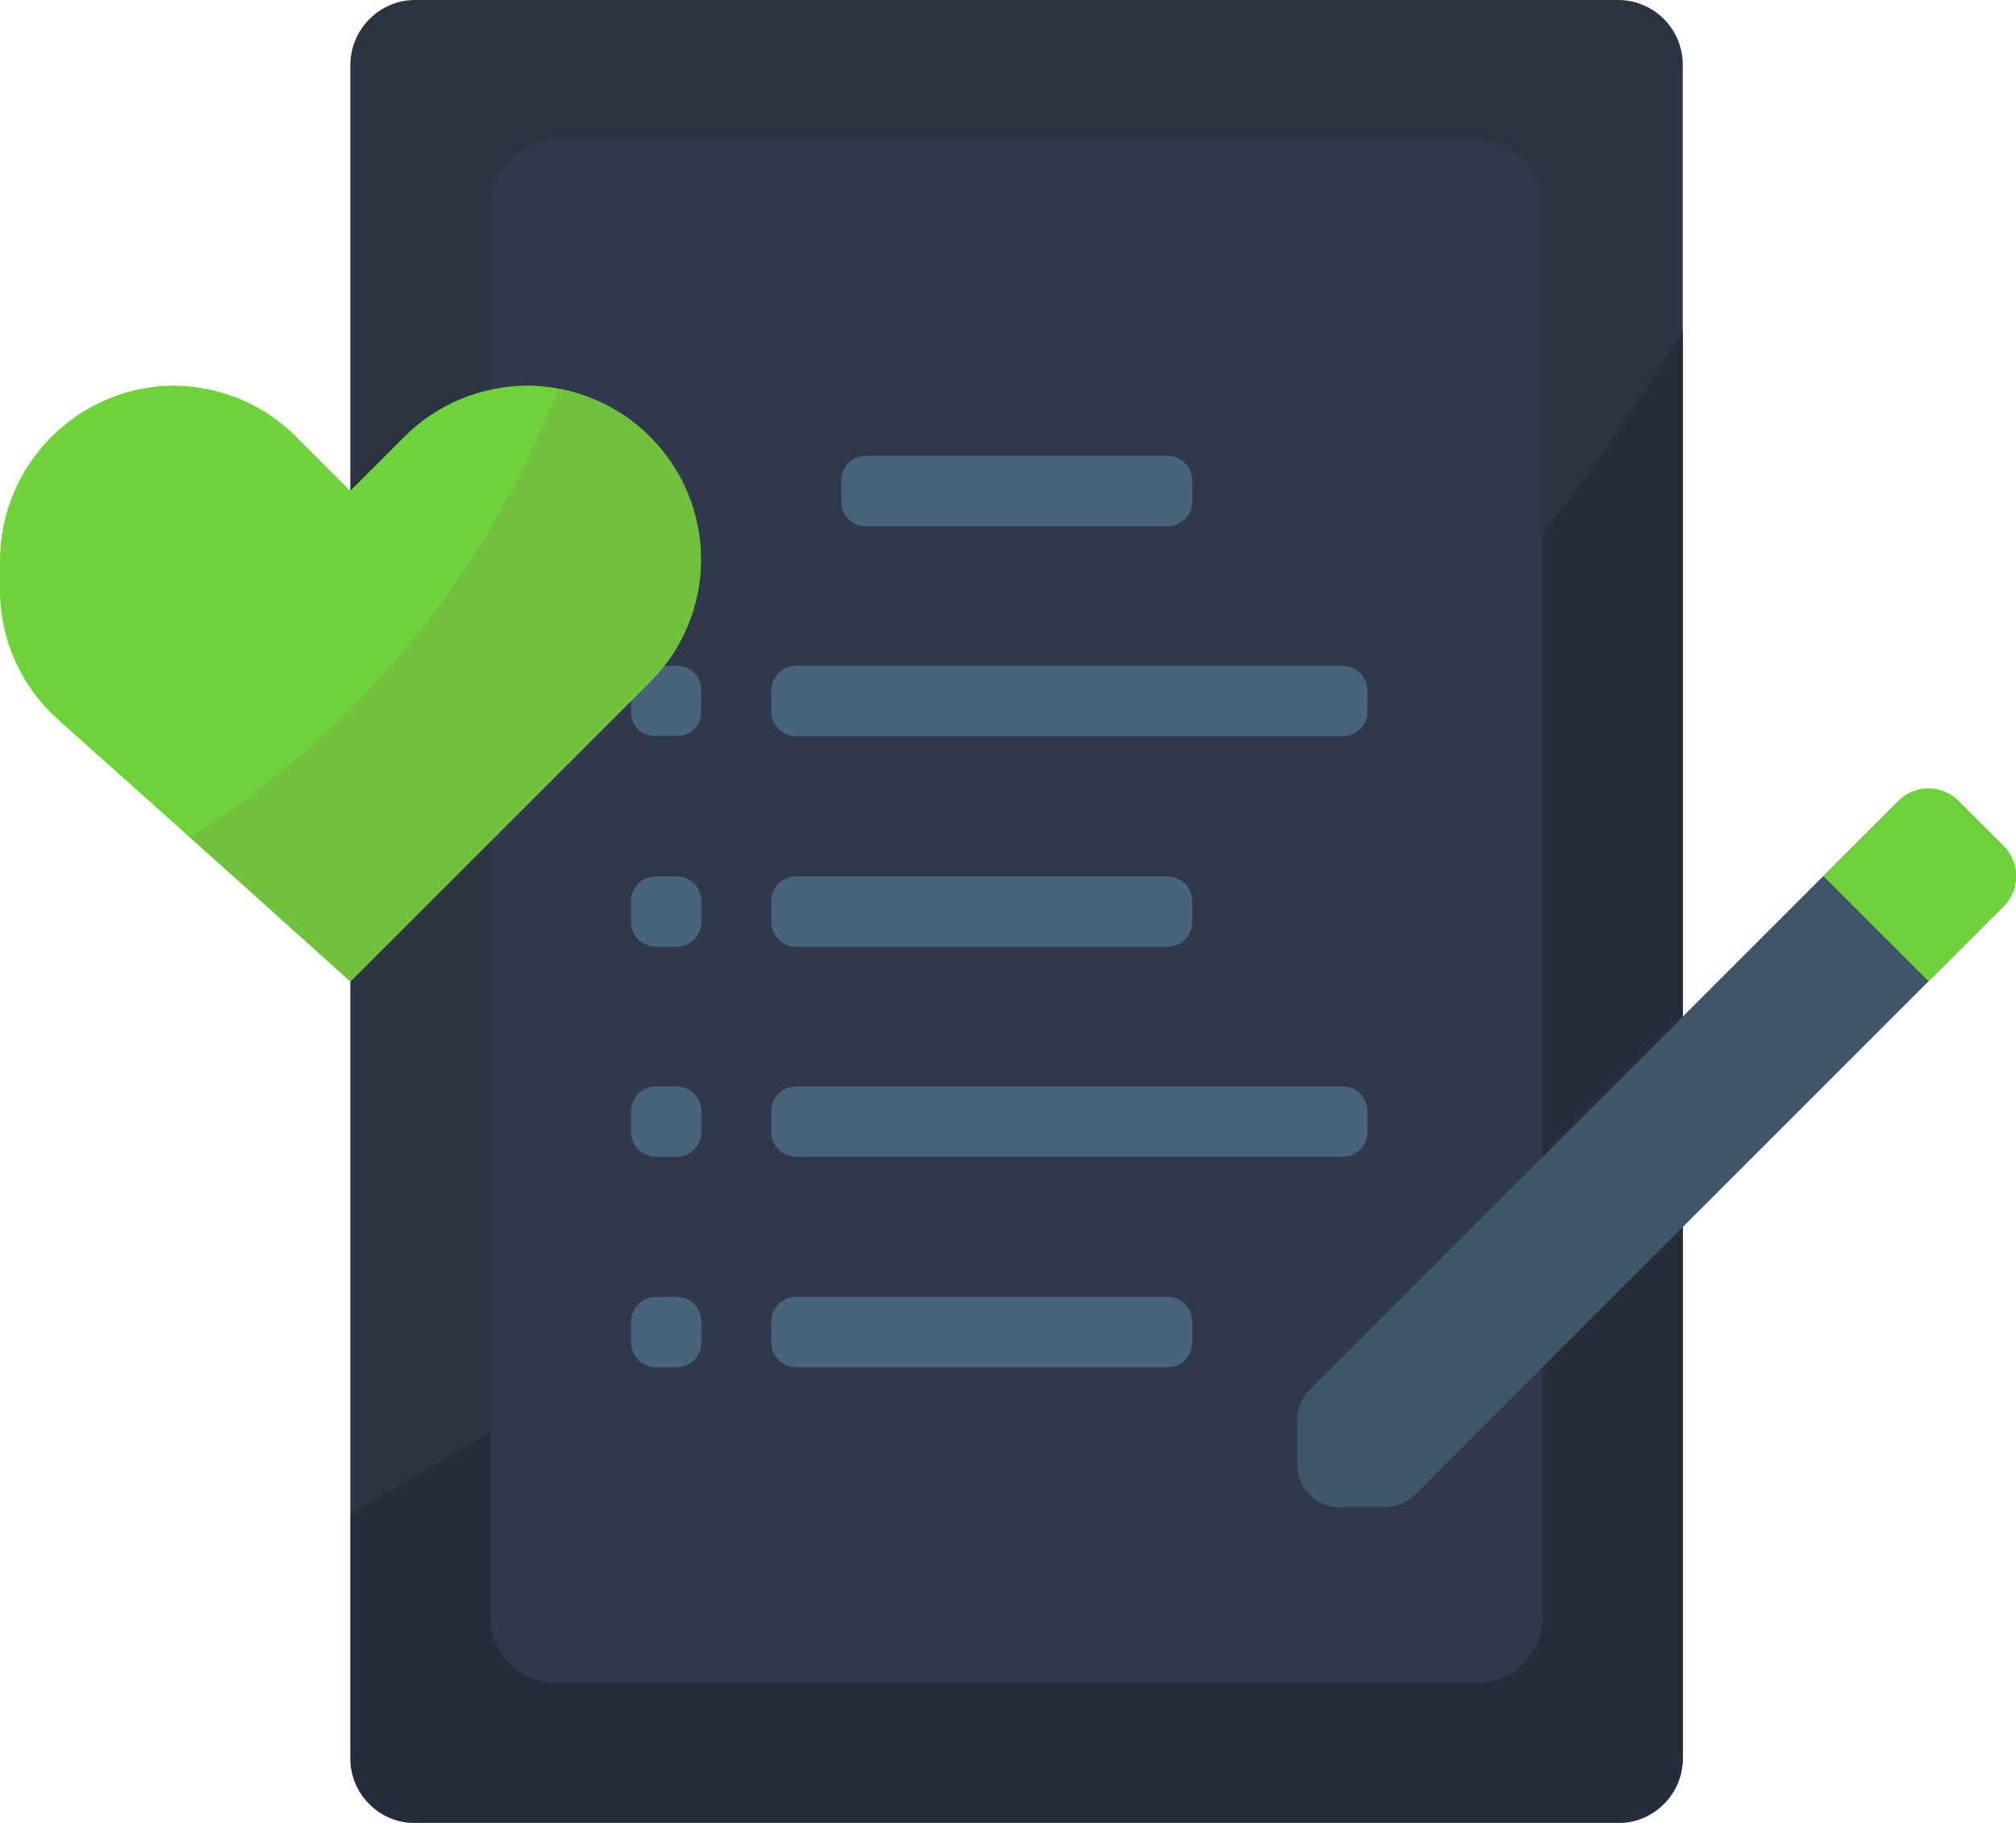 <?xml version="1.0" encoding="utf-8"?>
<!-- Generator: Adobe Illustrator 24.1.0, SVG Export Plug-In . SVG Version: 6.00 Build 0)  -->
<svg version="1.1" id="Capa_1" xmlns="http://www.w3.org/2000/svg" xmlns:xlink="http://www.w3.org/1999/xlink" x="0px" y="0px"
	 viewBox="0 0 507.6 459" style="enable-background:new 0 0 507.6 459;" xml:space="preserve">
<style type="text/css">
	.st0{fill:#2C3444;}
	.st1{fill:#262C38;}
	.st2{fill:#30384C;}
	.st3{fill:#48637C;}
	.st4{fill:#70D23A;}
	.st5{fill:#3E5668;}
	.st6{fill:#71C13D;}
</style>
<g>
	<path class="st0" d="M104.5,0h302.9c9,0,16.3,7.3,16.3,16.3v426.5c0,9-7.3,16.3-16.3,16.3H104.5c-9,0-16.3-7.3-16.3-16.3V16.3
		C88.3,7.3,95.6,0,104.5,0z"/>
	<path class="st1" d="M88.3,381.2v61.5c0,9,7.3,16.3,16.3,16.3h302.8c9,0,16.3-7.3,16.3-16.3V83.5
		C339.4,220.7,191.5,322.5,88.3,381.2z"/>
	<path class="st2" d="M140,35.3h231.9c9.1,0,16.5,7.4,16.5,16.5v355.5c0,9.1-7.4,16.5-16.5,16.5H140c-9.1,0-16.5-7.4-16.5-16.5V51.8
		C123.6,42.7,130.9,35.3,140,35.3z"/>
	<g>
		<path class="st3" d="M200.4,167.7h137.7c3.4,0,6.2,2.8,6.2,6.2v5.3c0,3.4-2.8,6.2-6.2,6.2H200.4c-3.4,0-6.2-2.8-6.2-6.2v-5.3
			C194.2,170.5,197,167.7,200.4,167.7z"/>
		<path class="st3" d="M164.8,167.7h5.8c3.3,0,5.9,2.6,5.9,5.9v5.8c0,3.3-2.6,5.9-5.9,5.9h-5.8c-3.3,0-5.9-2.6-5.9-5.9v-5.8
			C158.9,170.4,161.5,167.7,164.8,167.7z"/>
		<path class="st3" d="M200.4,220.7H294c3.4,0,6.2,2.8,6.2,6.2v5.3c0,3.4-2.8,6.2-6.2,6.2h-93.6c-3.4,0-6.2-2.8-6.2-6.2v-5.3
			C194.2,223.4,197,220.7,200.4,220.7z"/>
		<path class="st3" d="M165.1,220.7h5.3c3.4,0,6.2,2.8,6.2,6.2v5.3c0,3.4-2.8,6.2-6.2,6.2h-5.3c-3.4,0-6.2-2.8-6.2-6.2v-5.3
			C158.9,223.4,161.7,220.7,165.1,220.7z"/>
		<path class="st3" d="M200.4,273.6h137.7c3.4,0,6.2,2.8,6.2,6.2v5.3c0,3.4-2.8,6.2-6.2,6.2H200.4c-3.4,0-6.2-2.8-6.2-6.2v-5.3
			C194.2,276.4,197,273.6,200.4,273.6z"/>
		<path class="st3" d="M165.1,273.6h5.3c3.4,0,6.2,2.8,6.2,6.2v5.3c0,3.4-2.8,6.2-6.2,6.2h-5.3c-3.4,0-6.2-2.8-6.2-6.2v-5.3
			C158.9,276.4,161.7,273.6,165.1,273.6z"/>
		<path class="st3" d="M200.4,326.6H294c3.4,0,6.2,2.8,6.2,6.2v5.3c0,3.4-2.8,6.2-6.2,6.2h-93.6c-3.4,0-6.2-2.8-6.2-6.2v-5.3
			C194.2,329.4,197,326.6,200.4,326.6z"/>
		<path class="st3" d="M165.1,326.6h5.3c3.4,0,6.2,2.8,6.2,6.2v5.3c0,3.4-2.8,6.2-6.2,6.2h-5.3c-3.4,0-6.2-2.8-6.2-6.2v-5.3
			C158.9,329.4,161.7,326.6,165.1,326.6z"/>
		<path class="st3" d="M218,114.8H294c3.4,0,6.2,2.8,6.2,6.2v5.3c0,3.4-2.8,6.2-6.2,6.2H218c-3.4,0-6.2-2.8-6.2-6.2v-5.3
			C211.9,117.5,214.6,114.8,218,114.8z"/>
	</g>
	<path class="st4" d="M176.5,141.2L176.5,141.2c0-24.2-19.5-43.9-43.7-44.1l0,0c-11.6,0.1-22.7,4.6-30.9,12.8l-13.7,13.7l-13.7-13.7
		c-8.1-8.1-19-12.6-30.5-12.8l0,0C19.8,97.1,0,116.9,0,141.2v7.5c0,12.4,5.3,24.1,14.5,32.4l73.8,66l75.5-75.5
		C171.8,163.6,176.4,152.7,176.5,141.2z"/>
	<g>
		<path class="st5" d="M348.6,379.6h-11.2c-6,0-10.8-4.9-10.8-10.8v-11.2c0-2.9,1.1-5.6,3.2-7.7l148.1-148.1
			c4.2-4.2,11.1-4.2,15.3,0l11.2,11.2c4.2,4.2,4.2,11.1,0,15.3L356.3,376.4C354.2,378.4,351.5,379.6,348.6,379.6z"/>
		<path class="st4" d="M504.6,228.1l-19,19l-26.5-26.5l19-19c4.1-4.1,10.8-4.1,14.9,0l11.6,11.6C508.7,217.3,508.7,224,504.6,228.1z
			"/>
	</g>
	<path class="st6" d="M140.5,97.9c-17.9,46.6-50.4,86.2-92.6,113l40.3,36.3l75.5-75.5c17-17,17.1-44.6,0-61.7
		C157.5,103.7,149.3,99.5,140.5,97.9z"/>
</g>
</svg>
